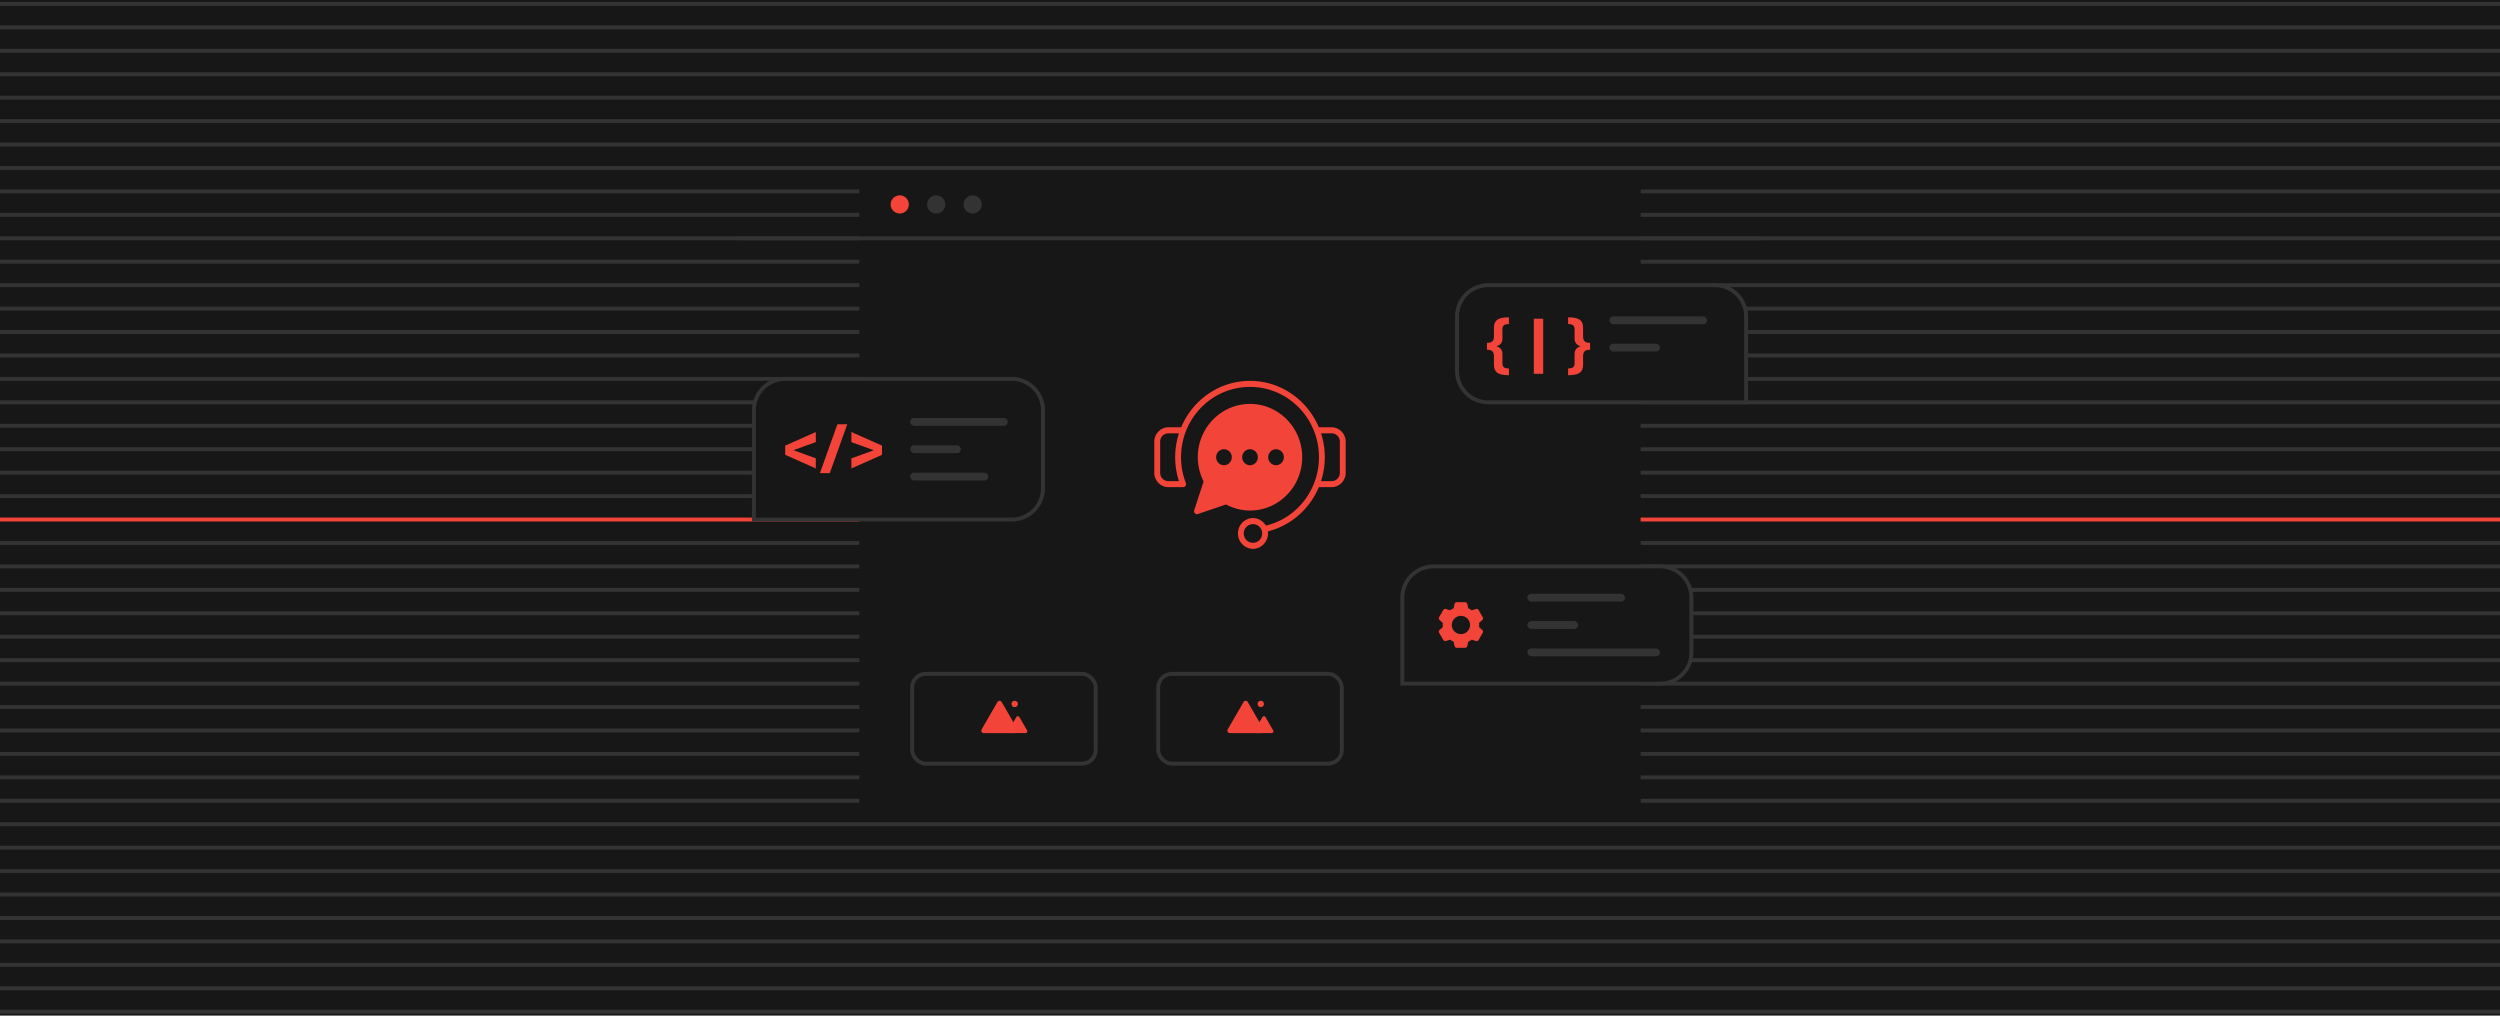 <svg width="640" height="260" fill="none" xmlns="http://www.w3.org/2000/svg"><g clip-path="url(#a)"><path fill="#171717" d="M0 0h640v260H0z"/><path d="M0 1h640M0 7h640M0 13h640M0 19h640M0 25h640M0 31h640M0 37h640M0 43h640M0 49h640M0 55h640M0 61h640M0 67h640M0 73h640M0 79h640M0 85h640M0 91h640M0 97h640M0 103h640M0 109h640M0 115h640M0 121h640M0 127h640" stroke="#333" stroke-miterlimit="10"/><path d="M0 133h640" stroke="#F24438" stroke-miterlimit="10"/><path d="M0 139h640M0 145h640M0 151h640M0 157h640M0 163h640M0 169h640M0 175h640M0 181h640M0 187h640M0 193h640M0 199h640M0 205h640M0 211h640M0 217h640M0 223h640M0 229h640M0 235h640M0 241h640M0 247h640M0 253h640M0 259h640" stroke="#333" stroke-miterlimit="10"/><path fill="#171717" d="M220 44h200v166H220z"/><rect x="296.5" y="172.5" width="47" height="23" rx="3.5" fill="#171717" stroke="#333"/><path d="M318.348 179.711a.624.624 0 0 1 1.082 0l4.056 7.026a.625.625 0 0 1-.541.937h-8.112a.625.625 0 0 1-.541-.937l4.056-7.026z" fill="#F24438"/><path d="M323.177 183.571a.455.455 0 0 1 .788 0l1.973 3.416a.456.456 0 0 1-.395.684h-3.944a.456.456 0 0 1-.395-.684l1.973-3.416z" fill="#F24438"/><circle cx="322.758" cy="180.211" r=".813" fill="#F24438"/><rect x="233.5" y="172.5" width="47" height="23" rx="3.5" fill="#171717" stroke="#333"/><path d="M255.348 179.711a.624.624 0 0 1 1.082 0l4.056 7.026a.625.625 0 0 1-.541.937h-8.112a.625.625 0 0 1-.541-.937l4.056-7.026z" fill="#F24438"/><path d="M260.177 183.571a.455.455 0 0 1 .788 0l1.973 3.416a.456.456 0 0 1-.395.684h-3.944a.456.456 0 0 1-.395-.684l1.973-3.416z" fill="#F24438"/><circle cx="259.758" cy="180.211" r=".813" fill="#F24438"/><circle cx="230.333" cy="52.333" r="2.333" fill="#F24438"/><circle cx="239.667" cy="52.333" r="2.333" fill="#333"/><circle cx="248.999" cy="52.333" r="2.333" fill="#333"/><path d="M451 61H189" stroke="#333"/><path fill-rule="evenodd" clip-rule="evenodd" d="M319.999 97c-7.99 0-14.877 4.887-17.946 11.886h-2.952c-2.249 0-4.101 1.888-4.101 4.185v7.958c0 2.297 1.852 4.184 4.101 4.184h3.78c.048.001.096-.002.144-.007h.002c.102-.013.202-.039.298-.077l.015-.003.036-.017a.98.98 0 0 0 .032-.015l.034-.015.01-.006.054-.029.054-.033.009-.008a.707.707 0 0 0 .105-.08.852.852 0 0 0 .118-.109l.044-.05.005-.008.015-.02c.018-.022.035-.044.051-.067l.002-.005.018-.026c.017-.026.033-.052.048-.079l.025-.05.029-.063.003-.005a1.5 1.5 0 0 0 .041-.112l.007-.027a1.11 1.11 0 0 0 .025-.095l.003-.008c.007-.038.012-.076.017-.114a1.37 1.37 0 0 0 .007-.127v-.031a1.132 1.132 0 0 0-.02-.219l-.005-.027a1.278 1.278 0 0 0-.041-.15l-.015-.05-.005-.013a17.807 17.807 0 0 1-1.199-6.419c0-2.233.409-4.367 1.153-6.328.031-.064.057-.129.078-.197 2.53-6.437 8.696-10.973 15.923-10.973 7.226 0 13.392 4.536 15.922 10.973.021.068.047.134.078.197a17.813 17.813 0 0 1 1.15 6.328c0 2.201-.4 4.32-1.137 6.278-.003.008-.008.015-.01.023-.034.07-.062.142-.083.217-1.99 5.058-6.239 9.002-11.626 10.42-.792-1.125-2.084-1.862-3.533-1.862-2.386 0-4.35 2-4.35 4.436s1.964 4.439 4.35 4.439c2.387 0 4.348-2.003 4.348-4.439 0-.052 0-.103-.002-.154 5.823-1.598 10.474-5.795 12.839-11.196h2.952c2.249 0 4.101-1.888 4.101-4.185v-7.958c0-2.296-1.852-4.184-4.101-4.184h-2.952C334.876 101.886 327.99 97 320 97h-.001zm0 5.9c-7.645 0-13.87 6.35-13.869 14.151v.003a14.381 14.381 0 0 0 1.455 6.233l-2.339 7.161c-.15.459-.033.965.302 1.307.335.342.83.461 1.28.308l6.99-2.38c1.919.979 4.027 1.515 6.179 1.517h.002c7.644 0 13.868-6.349 13.869-14.148.001-7.801-6.224-14.152-13.869-14.152zm-20.898 8.539h2.029a20.433 20.433 0 0 0 .003 11.223h-2.032c-.909 0-1.601-.707-1.601-1.633v-7.958c0-.926.692-1.632 1.601-1.632zm39.767 0h2.029c.909 0 1.601.706 1.601 1.632v7.958c0 .926-.692 1.633-1.601 1.633h-2.031c.511-1.789.783-3.672.783-5.611 0-1.947-.271-3.831-.781-5.612zm-18.107 23.24c1.036 0 1.848.829 1.848 1.885s-.812 1.886-1.848 1.886c-1.037 0-1.851-.83-1.851-1.886s.814-1.885 1.851-1.885z" fill="#F24438" stroke="#171717"/><path d="M311.325 117.044c0-1.106.881-2.023 1.958-2.052h.054c1.101 0 2.009.929 2.009 2.052 0 1.122-.908 2.058-2.009 2.058s-2.012-.936-2.012-2.058zM317.988 117.044c0-1.106.882-2.023 1.96-2.052h.051c1.101 0 2.012.929 2.012 2.052 0 1.122-.911 2.058-2.012 2.058-1.1 0-2.011-.936-2.011-2.058zM324.652 117.044c0-1.106.881-2.023 1.958-2.052h.052c1.1 0 2.011.929 2.011 2.052 0 1.122-.911 2.058-2.011 2.058-1.101 0-2.01-.936-2.01-2.058z" fill="#171717"/><path d="M447 81a8 8 0 0 0-8-8h-58a8 8 0 0 0-8 8v14a8 8 0 0 0 8 8h66V81zM359 153a8 8 0 0 1 8-8h58a8 8 0 0 1 8 8v14a8 8 0 0 1-8 8h-66v-22z" fill="#171717" stroke="#333"/><path d="M375.062 165.833h-2.124a.583.583 0 0 1-.57-.458l-.237-1.099a4.664 4.664 0 0 1-.895-.518l-1.072.342a.585.585 0 0 1-.683-.265l-1.064-1.838a.587.587 0 0 1 .113-.722l.831-.759a4.82 4.82 0 0 1 0-1.033l-.831-.757a.587.587 0 0 1-.113-.723l1.062-1.84a.585.585 0 0 1 .683-.264l1.071.341c.143-.105.291-.202.444-.291.147-.083.299-.158.454-.225l.238-1.098a.582.582 0 0 1 .569-.459h2.124c.274 0 .511.191.569.459l.24 1.098a4.67 4.67 0 0 1 .896.518l1.072-.342a.583.583 0 0 1 .682.265l1.061 1.839a.587.587 0 0 1-.112.723l-.831.758c.037.343.037.69 0 1.034l.831.758a.587.587 0 0 1 .112.723l-1.061 1.839a.584.584 0 0 1-.682.264l-1.072-.341a4.73 4.73 0 0 1-.895.517l-.241 1.096a.583.583 0 0 1-.569.458zm-1.064-8.166a2.333 2.333 0 1 0-.002 4.666 2.333 2.333 0 0 0 .002-4.666z" fill="#F24438"/><rect x="412" y="81" width="25" height="2" rx="1" fill="#333"/><rect x="391" y="152" width="25" height="2" rx="1" fill="#333"/><rect x="412" y="88" width="13" height="2" rx="1" fill="#333"/><rect x="391" y="159" width="13" height="2" rx="1" fill="#333"/><rect x="391" y="166" width="34" height="2" rx="1" fill="#333"/><path d="M386.288 96.059c-.917 0-1.658-.091-2.224-.272-.565-.171-.976-.46-1.232-.864-.256-.406-.384-.934-.384-1.584v-2.144c0-.598-.138-1.024-.416-1.28-.266-.256-.725-.384-1.376-.384v-1.76c.651 0 1.11-.128 1.376-.384.278-.256.416-.683.416-1.28v-2.16c0-.662.128-1.19.384-1.584.256-.395.667-.683 1.232-.864.566-.182 1.307-.272 2.224-.272v1.728c-.586 0-1.013.106-1.28.32-.256.202-.384.528-.384.976v2.416c0 .533-.133.96-.4 1.28-.256.32-.64.549-1.152.688.512.149.896.384 1.152.704.267.32.4.746.4 1.28v2.4c0 .469.128.805.384 1.008.267.202.694.304 1.28.304v1.728zM395.057 81.595V95.69h-2.4V81.595h2.4zM401.432 81.227c.918 0 1.659.09 2.224.272.566.18.976.469 1.232.864.256.394.384.922.384 1.584v2.16c0 .597.134 1.024.4 1.28.278.256.742.384 1.392.384v1.76c-.65 0-1.114.128-1.392.384-.266.256-.4.682-.4 1.28v2.16c0 .65-.128 1.173-.384 1.568-.256.405-.666.693-1.232.864-.565.18-1.306.272-2.224.272V94.33c.587 0 1.008-.102 1.264-.304.267-.203.4-.534.4-.992v-2.416c0-.534.134-.96.4-1.28.267-.32.651-.55 1.152-.688-.501-.15-.885-.384-1.152-.704-.266-.32-.4-.747-.4-1.28v-2.4c0-.46-.133-.79-.4-.992-.256-.214-.677-.32-1.264-.32v-1.728z" fill="#F24438"/><path d="M267 105a8 8 0 0 0-8-8h-58a8 8 0 0 0-8 8v28h66a8 8 0 0 0 8-8v-20z" fill="#171717" stroke="#333"/><rect x="233" y="107" width="25" height="2" rx="1" fill="#333"/><rect x="233" y="114" width="13" height="2" rx="1" fill="#333"/><rect x="233" y="121" width="20" height="2" rx="1" fill="#333"/><path d="m208.848 119.921-7.84-3.488v-2.352l7.84-3.488v2.576l-5.728 2.08 5.728 2.08v2.592zM216.904 108.609l-4.48 12.512h-2.528l4.48-12.512h2.528zM217.956 110.593l7.84 3.488v2.352l-7.84 3.488v-2.576l5.728-2.08-5.728-2.08v-2.592z" fill="#F24438"/></g><defs><clipPath id="a"><path fill="#fff" d="M0 0h640v260H0z"/></clipPath></defs></svg>